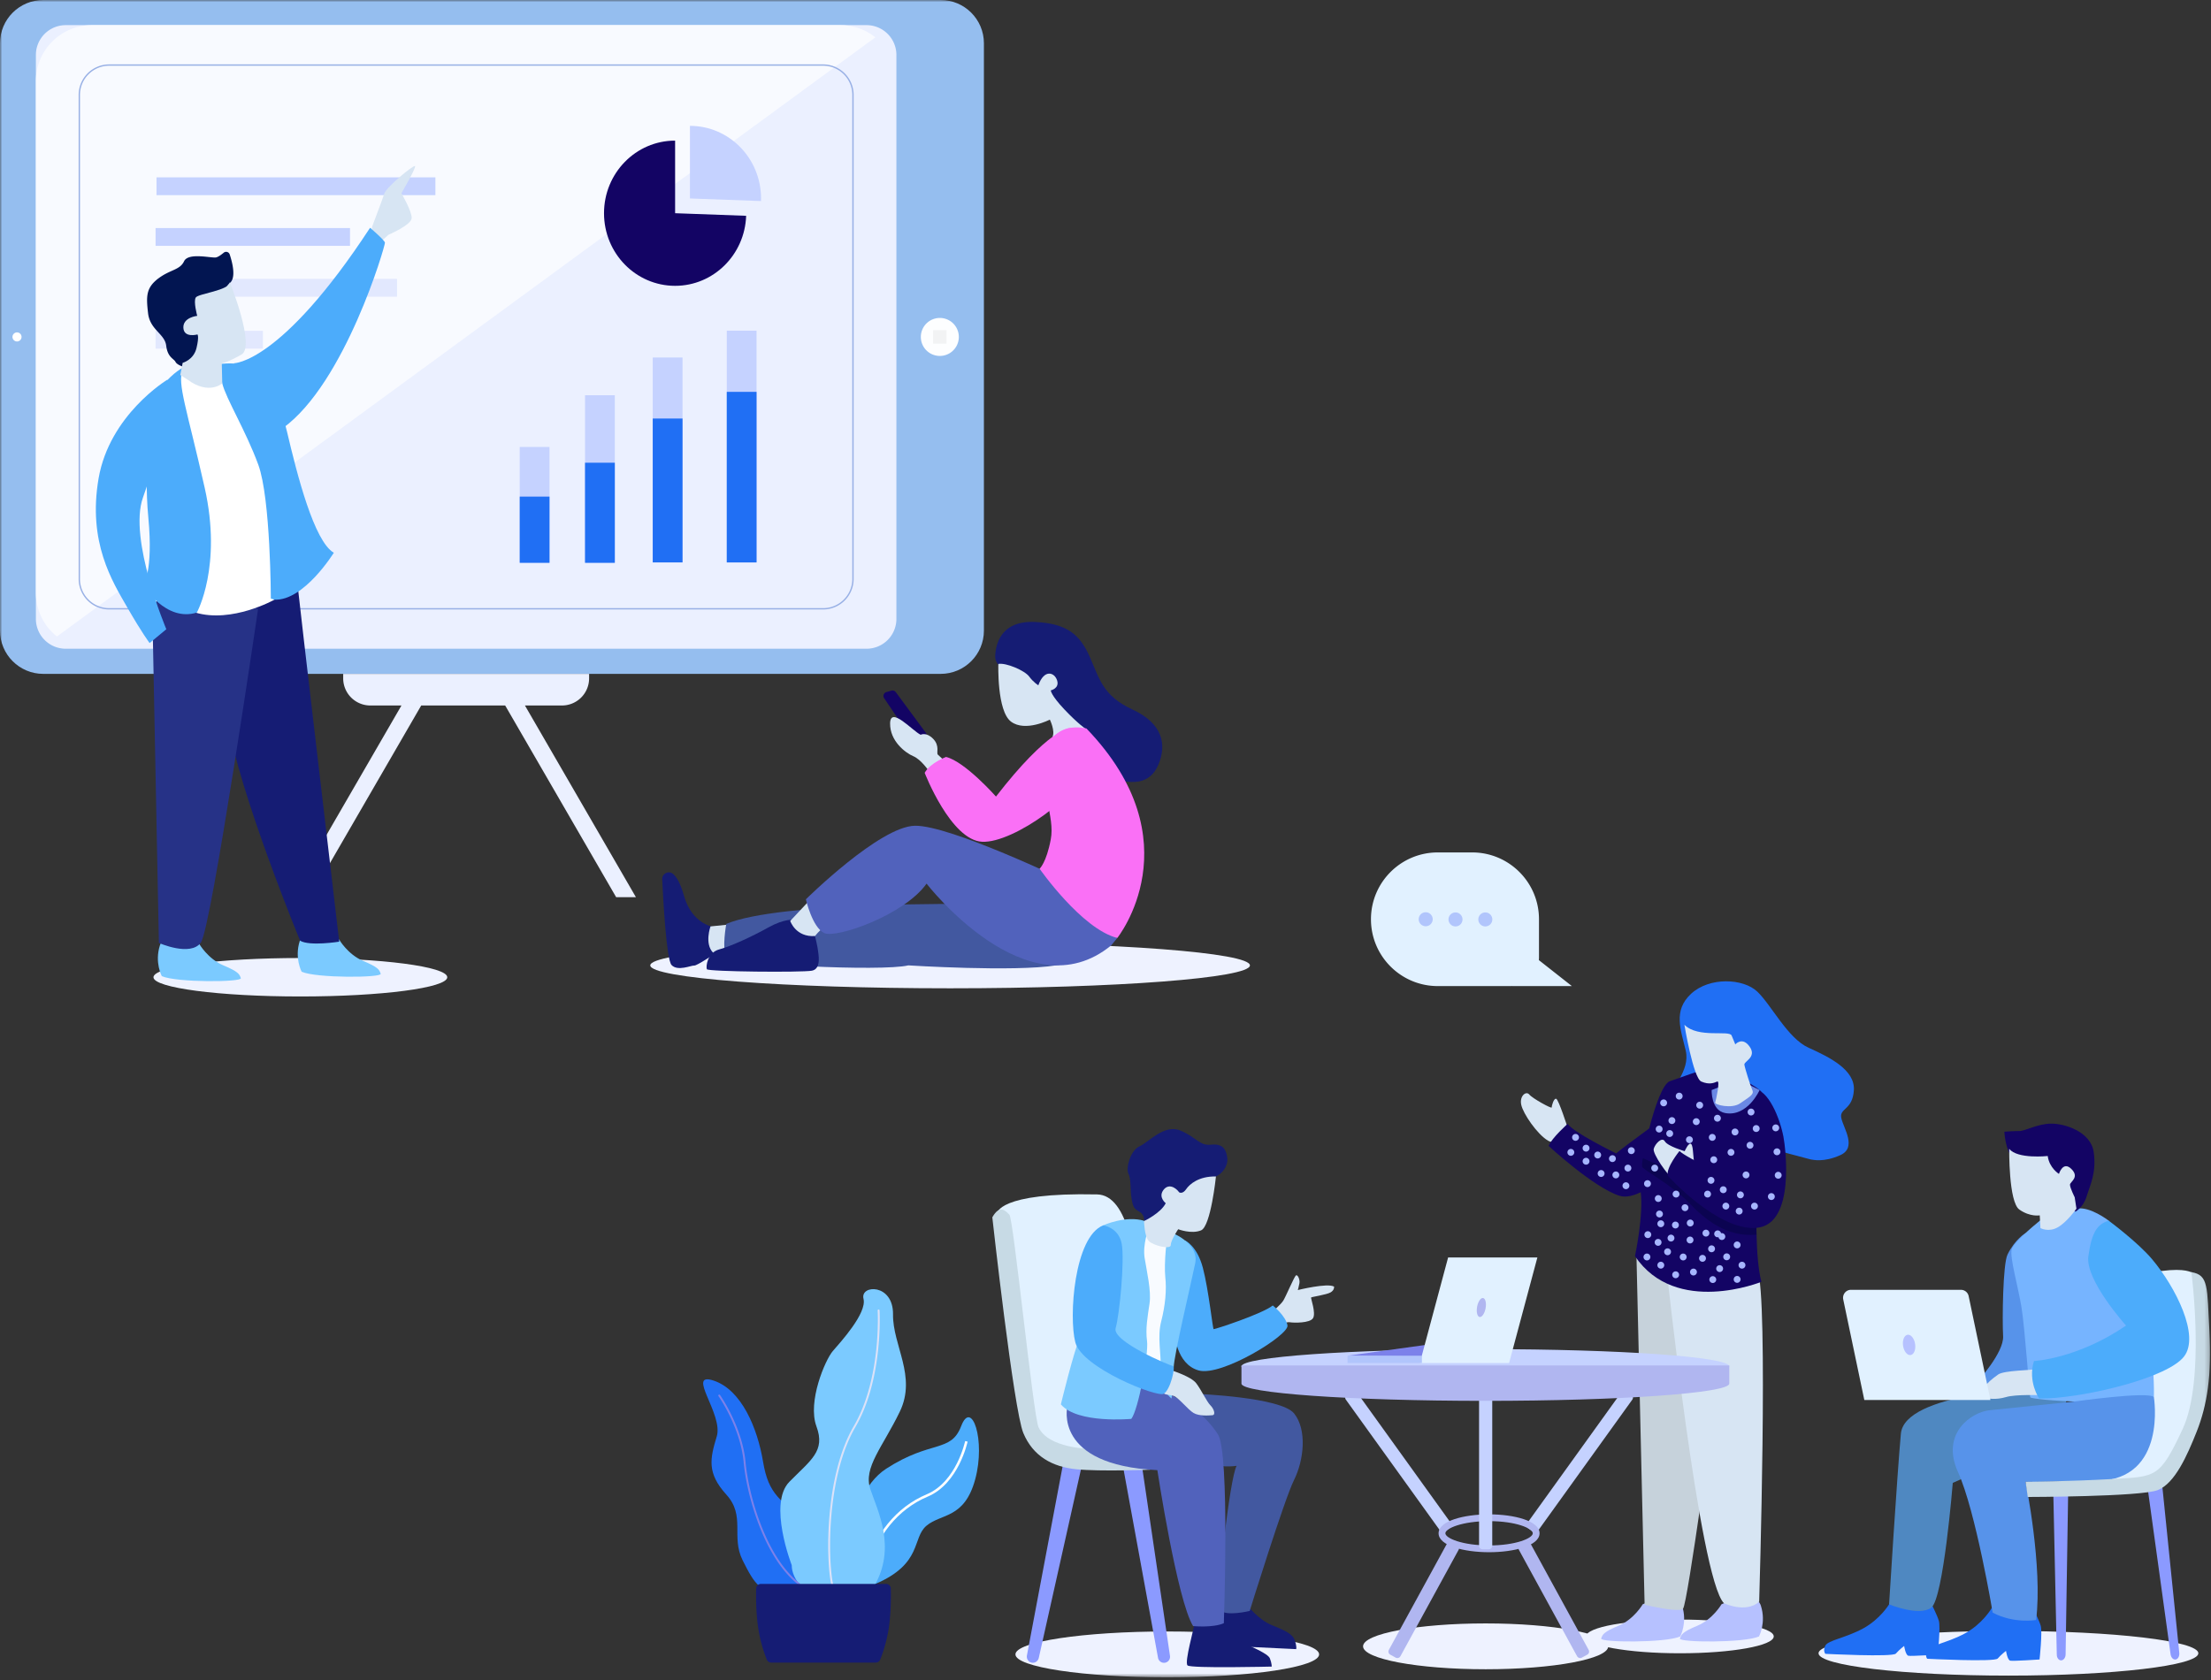 <svg xmlns="http://www.w3.org/2000/svg" xmlns:xlink="http://www.w3.org/1999/xlink" width="500" height="380"><rect width="100%" height="100%" fill="#333333" stroke="none"/><defs><path id="a" d="M0 379.39h499.788V0H0z"/></defs><g fill="none" fill-rule="evenodd"><path fill="#D7E5F3" d="M287.79 296.644c.12-.096 1.85-1.57 2.41-2.448.56-.879 2.471-5.414 2.856-5.703.385-.288.952.914.8 1.756-.15.84-.367 1.546-.367 1.546s6.72-1.663 8.205-.775c0 0 .123.78-.8 1.31-.922.53-4.28 1.011-4.4 1.148-.12.137 1.154 3.54.433 4.687-.721 1.148-4.39 1.055-5.16.925-.77-.13-1.572.312-1.572.312l-2.404-2.758z"/><path fill="#E1F1FF" d="M355.467 223.043 348 217.167a6.46 6.46 0 0 0 .029-.577v-8.664c0-8.348-6.768-15.116-15.116-15.116h-7.764c-8.349 0-15.117 6.768-15.117 15.116 0 8.349 6.768 15.117 15.117 15.117h16.427c.134 0 .266-.012.398-.02v.02h13.493z"/><path fill="#B1C5FC" d="M323.993 207.926a1.582 1.582 0 1 1-3.165 0 1.582 1.582 0 0 1 3.165 0m6.74 0a1.582 1.582 0 1 1-3.163 0 1.582 1.582 0 0 1 3.163 0m6.741 0a1.582 1.582 0 1 1-3.163 0 1.582 1.582 0 0 1 3.163 0"/><path fill="#EEF2FF" d="M363.694 372.384c0-2.863-12.413-5.183-27.724-5.183-15.312 0-27.724 2.32-27.724 5.183s12.412 5.184 27.724 5.184c15.311 0 27.724-2.321 27.724-5.184"/><path fill="#EEF2FF" d="M401.119 370.143c0-2.105-9.5-3.811-21.218-3.811s-21.218 1.706-21.218 3.81c0 2.106 9.5 3.811 21.218 3.811s21.218-1.705 21.218-3.81m96.021 3.81c0-2.79-19.228-5.053-42.947-5.053s-42.947 2.262-42.947 5.053c0 2.792 19.228 5.054 42.947 5.054 23.72 0 42.948-2.262 42.948-5.054"/><path fill="#B6C1FF" d="M371.486 362.877s-1.949 3.37-5.423 4.83-3.66 2-3.97 2.908c-.31.908 14.53 1.022 17.873-.461 0 0 1.671-3.073.429-6.962-1.243-3.889-8.91-.315-8.91-.315"/><path fill="#B6C1FF" d="M389.299 362.877s-1.95 3.37-5.423 4.83c-3.474 1.46-3.66 2-3.97 2.908-.31.908 14.53 1.022 17.873-.461 0 0 1.671-3.073.429-6.962-1.243-3.889-8.91-.315-8.91-.315"/><path fill="#C6D2DB" d="m370.083 284.455 1.832 78.514s7.666 1.885 8.69.906c1.023-.979 7.25-47.102 7.25-47.102l-8.542-32.939-9.23.621z"/><path fill="#D7E5F3" d="M376.71 285.535s7.597 71.653 13.153 77.1c0 0 4.97 2.36 7.961-.353 0 0 2.145-69.807-.41-74.96-2.553-5.153-20.704-1.787-20.704-1.787"/><path fill="#206FF4" d="M380.319 254.351s-3.108-3.245-2.895-5.633c.213-2.386 4.88-6.434 3.793-11.076-1.086-4.642-2.948-9.006 1.205-12.856 4.154-3.85 11.8-3.515 14.985-.486 3.186 3.03 6.857 10.563 11.605 12.695 4.748 2.133 10.504 4.992 10.229 9.583-.275 4.591-3.37 4.02-2.834 6.364.535 2.344 3.575 6.636-.246 8.347-3.82 1.71-6.24 1.02-6.728.954-.487-.066-29.114-7.892-29.114-7.892"/><path fill="#D7E5F3" d="M354.541 255.154s-2.062-6.45-2.62-6.62c-.559-.172-1.024 1.642-1.024 1.968 0 .326-4.344-2.047-5.057-2.93-.712-.885-2.27.319-1.817 2.345.454 2.027 3.57 6.6 6.037 8.082 2.465 1.482 4.481-2.845 4.481-2.845"/><path fill="#130464" d="M383.085 247.859s-16.436 11.879-17.597 13.038c0 0-10.187-5.008-10.947-6.72 0 0-3.57 3.147-4.336 5.016 0 0 10.199 9.444 16.048 11.285 5.848 1.84 17.38-11.383 17.38-11.383l-.548-11.236z"/><path fill="#130464" d="M390.045 242.186c.28-.16 7.882 3.815 8.277 4.821.395 1.006-2.75 32.397 0 42.93 0 0-19.354 7.865-28.587-5.807 0 0 2.014-9.413 1.276-14.712-.739-5.298 3.633-23.854 6.606-24.855 2.972-1 6.73-2.523 7.648-2.377.919.145 4.78 0 4.78 0"/><path fill="#0B0451" d="m378.658 265.034-7.138-3.048s-.257 1.254-.174 1.904c.084.65 6.67 4.05 10.627 8.19 3.6 3.769 8.542 7.826 15.253 7.188l-.07-2.184-4.292-3.742-14.206-8.308z"/><path fill="#D7E5F3" d="M385.645 265.614s-1.9-1.542-2.376-2.433c-.476-.892-.26-3.748-.796-4.385-.537-.637-1.496 1.59-1.496 1.59s-3.837-1.109-4.487-2.227c-.65-1.118-2.23.599-2.515 1.7-.286 1.102 3.082 5.983 4.68 7.139 1.596 1.155 5.434 2.628 5.434 2.628l1.556-4.012z"/><path fill="#130464" d="M379.805 260.342s-3.088 3.763-2.655 5.593c0 0 11.336 12.593 20.122 11.787 8.787-.806 6.509-18.143 6.038-20.6-.826-4.311-3.423-10.619-6.665-10.811-3.242-.193-3.075 19.066-3.356 20.256-.233.989-12.195-4.812-13.484-6.225"/><path fill="#6A88E5" d="M397.924 246.554s-2.715 6.137-7.797 5.208c-3.237-.591-3.046-5.208-3.046-5.208s2.522-.964 2.668-1.083c.147-.118 6.045 0 6.045 0l2.13 1.083z"/><path fill="#A6B5FF" d="M396.375 255.267a.775.775 0 1 0 1.55-.002.775.775 0 0 0-1.55.002m-4.785.774a.774.774 0 1 0 1.55.002.774.774 0 0 0-1.551-.002m2.486 9.719a.775.775 0 1 0 0-.001m-7.297-3.438a.775.775 0 1 0 1.55 0 .775.775 0 0 0-1.55 0m5.287 19.271a.775.775 0 1 0 1.55-.002.775.775 0 0 0-1.55.002m8.731-26.477a.775.775 0 1 0 1.55 0 .775.775 0 0 0-1.55 0m.279 5.41a.775.775 0 1 0 1.55 0 .775.775 0 0 0-1.55 0m.278 5.308a.775.775 0 1 0 1.55 0 .775.775 0 0 0-1.55 0m-1.549 4.82a.775.775 0 1 0 1.55 0 .775.775 0 0 0-1.55 0m-3.82 2.157a.775.775 0 1 0 1.55 0 .775.775 0 0 0-1.55 0m-3.458 1.133a.775.775 0 1 0 1.55 0 .775.775 0 0 0-1.55 0m-3.919 5.757a.775.775 0 1 0 0-.001m-2.324 2.767a.775.775 0 1 0 1.55 0 .775.775 0 0 0-1.55 0m1.827 4.482a.775.775 0 1 0 1.55 0 .775.775 0 0 0-1.55 0m-1.55 2.437a.776.776 0 1 0 1.55-.001.776.776 0 0 0-1.549.001m5.504 0a.775.775 0 1 0 1.55 0 .775.775 0 0 0-1.55 0"/><path fill="#A6B5FF" d="M387.657 279.084a.775.775 0 1 0 1.55 0 .775.775 0 0 0-1.55 0m5.505 7.089a.775.775 0 1 0 1.55 0 .775.775 0 0 0-1.55 0m-3.458-1.892a.775.775 0 1 0 1.55 0 .775.775 0 0 0-1.55 0m-5.469.343a.775.775 0 1 0 1.55 0 .775.775 0 0 0-1.55 0m-4.371-.304a.775.775 0 1 0 0-.001m-3.53-1.178a.775.775 0 1 0 1.55 0 .775.775 0 0 0-1.55 0m-1.529 3.032a.775.775 0 1 0 1.55 0 .775.775 0 0 0-1.55 0m2.303-6.131a.775.775 0 1 0 1.55 0 .775.775 0 0 0-1.55 0m-2.917.968a.775.775 0 1 0 .775-.774.775.775 0 0 0-.775.775m-2.522 3.309a.775.775 0 1 0 0-.001m3.136-7.521a.775.775 0 1 0 1.55 0 .775.775 0 0 0-1.55 0m-2.938 2.47a.775.775 0 1 0 1.55-.002.775.775 0 0 0-1.55.002m9.593-2.631a.775.775 0 1 0 1.55 0 .775.775 0 0 0-1.55 0m-3.35.454a.775.775 0 1 0 1.55 0 .775.775 0 0 0-1.55 0m2.164-3.923a.775.775 0 1 0 1.55 0 .775.775 0 0 0-1.55 0m-2.022-3.078a.775.775 0 1 0 .775-.774.775.775 0 0 0-.775.775m11.26 2.719a.775.775 0 1 0 1.55 0 .775.775 0 0 0-1.55 0m-4.502 6.115a.775.775 0 1 0 1.55-.002.775.775 0 0 0-1.55.002m-3.596 1.549a.775.775 0 1 0 1.55 0 .775.775 0 0 0-1.55 0m-6.91-5.878a.775.775 0 1 0 1.55-.001.775.775 0 0 0-1.55.001m7.684 13.127a.775.775 0 1 0 1.55 0 .775.775 0 0 0-1.55 0m-4.026.621a.775.775 0 1 0 1.55 0 .775.775 0 0 0-1.55 0m14.642-18.074a.775.775 0 1 0 1.55-.001.775.775 0 0 0-1.55.001m-3.875-1.166a.775.775 0 1 0 1.55 0 .775.775 0 0 0-1.55 0m-3.549.986a.775.775 0 1 0 .775-.774.775.775 0 0 0-.775.775m.775-3.107a.775.775 0 1 0 1.55-.002.775.775 0 0 0-1.55.002m9.055-7.384a.774.774 0 1 0-.001-.001m-4.532 1.053a.774.774 0 1 0 1.548 0 .774.774 0 0 0-1.548 0m-3.069-7.721a.775.775 0 1 0 1.55 0 .775.775 0 0 0-1.55 0m7.602-1.398a.774.774 0 1 0 1.55 0 .774.774 0 0 0-1.551 0m-12.386 2.173a.775.775 0 1 0 1.55 0 .775.775 0 0 0-1.55 0m-5.508-.24a.775.775 0 1 0 1.55 0 .775.775 0 0 0-1.55 0m-2.886 1.919a.775.775 0 1 0 1.55 0 .775.775 0 0 0-1.55 0m1.018-5.925a.774.774 0 1 0 1.548 0 .774.774 0 0 0-1.548 0m3.513-1.529a.775.775 0 1 0 1.55 0 .775.775 0 0 0-1.55 0m-5.537 16.279a.775.775 0 1 0 1.55 0 .775.775 0 0 0-1.55 0m-5.285-3.942a.775.775 0 1 0 1.55-.002.775.775 0 0 0-1.55.002m-4.278 1.76a.776.776 0 1 0 1.55-.002.776.776 0 0 0-1.549.002m-3.331-.775a.775.775 0 1 0 1.55 0 .775.775 0 0 0-1.55 0m-2.632 1.407a.775.775 0 1 0 .775-.774.775.775 0 0 0-.775.775m-3.436-2.009a.774.774 0 1 0 1.548 0 .774.774 0 0 0-1.548 0m3.436-.948a.775.775 0 1 0 1.55 0 .775.775 0 0 0-1.55 0m-2.378-2.44a.774.774 0 1 0 1.55.002.774.774 0 0 0-1.551-.002m16.271 10.464a.774.774 0 1 0 1.55.002.774.774 0 0 0-1.551-.002m2.441 3.326a.776.776 0 1 0 1.55-.002.776.776 0 0 0-1.549.002m-6.868-6.844a.775.775 0 1 0 1.55 0 .775.775 0 0 0-1.55 0m-2.727 1.55a.775.775 0 1 0 0-.001m-3.331-.325a.775.775 0 1 0 1.55 0 .775.775 0 0 0-1.55 0m5.614 2.766a.775.775 0 1 0 0-.001m9.896-11.803a.775.775 0 1 0 1.55-.001.775.775 0 0 0-1.55.001m6.783-6.413a.775.775 0 1 0 1.55 0 .775.775 0 0 0-1.55 0m2.845 7.281a.775.775 0 1 0 1.55 0 .775.775 0 0 0-1.55 0m-5.169.531a.775.775 0 1 0 1.55 0 .775.775 0 0 0-1.55 0"/><path fill="#D7E5F3" d="M380.915 231.798s1.992 12.052 3.818 12.837c1.825.785 2.885.302 3.6 0 .714-.301-.272 4.256-.463 4.746-.19.491 3.742 1.533 5.688.157 1.945-1.378 3.174-1.932 2.732-2.937-.443-1.005-1.709-5.018-1.814-5.783-.104-.765 2.856-1.672 1.202-4.056-1.653-2.384-3.261-.533-3.261-.533s-.284-.747-.828-2.012c-.543-1.265-7.555.68-10.674-2.419"/><path fill="#C5D2FF" d="m345.543 345.643 1.129.812a.797.797 0 0 0 1.111-.182l21.35-29.69a.795.795 0 0 0-.182-1.11l-1.129-.813a.795.795 0 0 0-1.11.182l-21.35 29.69a.794.794 0 0 0 .181 1.11m-17.651-.07-1.129.812a.796.796 0 0 1-1.111-.182l-21.299-29.618a.798.798 0 0 1 .182-1.112l1.128-.811a.797.797 0 0 1 1.112.181l21.299 29.619a.797.797 0 0 1-.182 1.111"/><path fill="#B0B6F0" d="m358.944 374.27-1.22.667a.796.796 0 0 1-1.08-.317l-13.164-24.077a.796.796 0 0 1 .317-1.08l1.22-.667a.795.795 0 0 1 1.08.316l13.164 24.077c.21.386.07.87-.317 1.081m-44.548 0 1.22.667c.386.21.87.069 1.08-.317l13.164-24.077a.796.796 0 0 0-.317-1.08l-1.22-.667a.795.795 0 0 0-1.08.316l-13.164 24.077a.797.797 0 0 0 .317 1.081"/><path fill="#C5D2FF" d="M280.747 309.061c0 2.154 24.695 3.9 55.159 3.9s55.16-1.746 55.16-3.9c0-2.153-24.696-3.898-55.16-3.898-30.464 0-55.16 1.745-55.16 3.898"/><path fill="#B0B6F0" d="M326.86 346.814c0 1.121 3.85 2.75 9.883 2.75 6.034 0 9.884-1.629 9.884-2.75 0-1.12-3.85-2.748-9.884-2.748-6.033 0-9.884 1.628-9.884 2.748m-1.534 0c0-2.81 5.744-4.282 11.418-4.282 5.674 0 11.418 1.471 11.418 4.282 0 2.812-5.744 4.283-11.418 4.283-5.674 0-11.418-1.471-11.418-4.283"/><path fill="#C5D2FF" d="M335.275 350.436h1.39c.44 0 .796-.356.796-.796v-33.37a.796.796 0 0 0-.796-.796h-1.39a.797.797 0 0 0-.797.797v33.37c0 .439.357.795.797.795"/><path fill="#7C81EA" d="m304.736 306.646 20.114.243v-2.63h-2.819z"/><path fill="#E1F1FF" d="M341.269 308.31h-20.186l6.397-23.881h20.185z"/><mask id="b" fill="#fff"><use xlink:href="#a"/></mask><path fill="#B1C5FC" d="M304.736 308.302h16.821v-1.656h-16.821z" mask="url(#b)"/><path fill="#B0B6F0" d="M335.953 295.926c-.22 1.184-.828 2.063-1.357 1.965-.53-.099-.78-1.138-.56-2.322.22-1.183.827-2.063 1.357-1.964.53.098.78 1.138.56 2.321" mask="url(#b)"/><path fill="#8B9AFF" d="M466.064 375.56c.564.025 1.044-.58 1.056-1.334l.58-36.836-3.36.23.787 36.681c.014.688.421 1.234.937 1.258m25.879-.184c.563-.044.965-.734.885-1.52l-3.915-38.402-3.308.662 5.254 38.069c.099.714.57 1.23 1.084 1.19" mask="url(#b)"/><path fill="#E1F1FF" d="M495.663 287.748c-.209.153-1.24-.996-6.921-.254-5.682.742-10.221 38.29-10.221 38.29l-3.372 7.38 4.56 2.656s8.133 1.783 11.068-2.854c2.934-4.636 6.478-17.895 6.478-17.895l.88-19.87-2.472-7.453z" mask="url(#b)"/><path fill="#206FF4" d="M428.427 361.028c-.099.183-1.227 1.863-1.227 1.863s-2.027 3.38-5.924 5.48c-3.898 2.1-7.888 2.653-8.488 3.843-.6 1.19 0 1.868 0 1.868s15.223.781 15.943-.055c.719-.837 1.877-1.733 1.877-1.733s.311 2.072.953 2.218c.641.146 6.632-.267 6.632-.267s.692-6.242.253-7.668c-.44-1.425-1.841-4.143-1.841-4.143l-8.178-1.406z" mask="url(#b)"/><path fill="#206FF4" d="M451.46 362.142c-.097.183-1.226 1.863-1.226 1.863s-2.026 3.38-5.924 5.48c-3.897 2.1-7.888 2.653-8.488 3.843-.6 1.19 0 1.868 0 1.868s15.224.781 15.943-.055c.72-.836 1.878-1.733 1.878-1.733s.31 2.072.952 2.218c.642.145 6.632-.267 6.632-.267s.692-6.242.253-7.668c-.439-1.426-1.841-4.143-1.841-4.143l-8.178-1.406z" mask="url(#b)"/><path fill="#4F88C1" d="M461.187 314.015c-1.083 0-30.465.977-31.318 10.28-.852 9.304-2.67 38.596-2.67 38.596s6.798 2.802 9.55.744c2.753-2.057 4.856-28.219 4.856-28.219l4.76-2.119 20.134-14.323 1.494-3.903-6.806-1.056z" mask="url(#b)"/><path fill="#5793EA" d="M459.426 278.946h-1.418s-2.326 1.345-4.027 4.828c-1.044 2.142-1.208 14.712-.993 18.45.216 3.737-5.828 10.305-5.828 10.305l2.47 1.781 6.137-.832 5.352-3.972-1.693-30.56z" mask="url(#b)"/><path fill="#76B4FF" d="M461.955 275.585s-6.608 5.18-7.037 7.059c-.428 1.88 1.457 8.343 2.22 13.018.763 4.676 1.83 19.671 1.97 20.363.139.692 21.346 2.09 27.974-.014 0 0 .89-21.29-10.211-39.904 0 0-4.252-3.318-7.303-2.722-3.051.596-7.613 2.2-7.613 2.2" mask="url(#b)"/><path fill="#D7E5F3" d="M459.962 309.697c-.405.274-6.732.24-8.091 1.2-1.36.962-2.646 2.061-2.916 2.673-.269.611.3 2.753.42 2.736.12-.016 1.943.39 4.247-.295 2.305-.686 7.704-.383 8.04-.48.337-.097-1.7-5.834-1.7-5.834" mask="url(#b)"/><path fill="#5793EA" d="M487.082 316.01s3.08 18.601-12.763 18.95c-15.844.347-16.244.213-16.244.213s3.903 19.184 2.372 31.264c0 0-5.063.86-9.818-1.679 0 0-3.84-22.999-7.842-31.791-4.003-8.793 3.112-13.601 7.183-13.993 4.071-.392 18.933-1.967 19.084-1.961.152.006 16.784-2.382 18.028-1.002" mask="url(#b)"/><path fill="#C7DAE5" d="M495.568 287.748s3.202 24.378-1.977 35.474c-5.179 11.095-6.012 10.758-15.782 11.312-9.77.554-19.734.64-19.734.64l.487 3.427s25.5-.042 29.382-1.55c3.882-1.509 6.664-7.789 8.843-13.287 2.35-5.936 3.408-12.792 2.859-22.693-.55-9.901-.124-12.674-4.078-13.323" mask="url(#b)"/><path fill="#E1F1FF" d="M421.601 316.664h28.522l-4.926-23.487a1.78 1.78 0 0 0-1.732-1.431h-24.897c-1.128 0-1.97 1.062-1.733 2.189l4.766 22.73z" mask="url(#b)"/><path fill="#130464" d="M469.346 274.065s1.792-.969 2.543-3.484c.75-2.514 2.237-5.225 1.597-9.931-.64-4.706-6.616-6.542-9.686-6.495-3.07.047-5.853 1.684-7.124 1.675-1.272-.009-3.408.15-3.408.15s.185 4.239 2.074 6.38c1.888 2.14 14.004 11.705 14.004 11.705" mask="url(#b)"/><path fill="#D7E5F3" d="M454.367 259.845s-.153 12.04 2.296 13.752c2.45 1.713 4.61 1.303 4.61 1.303l.155 2.887s1.831 1.007 3.931-.185 4.209-4.217 4.209-4.217l-.393-2.577s-1.124-2.239-1.06-2.88c.062-.64 2.214-1.64.308-3.523-1.906-1.884-2.809 1.118-2.809 1.118s-2.184-1.333-2.537-4.047c0 0-6.858.751-8.71-1.63" mask="url(#b)"/><path fill="#4CACFB" d="M476.87 276.107s6.567 4.862 9.803 8.707c5.333 6.334 10.881 17.327 7.218 22.033-3.664 4.706-21.085 8.987-30.886 9.46h-1.886s-2.596-3.807-1.157-8.452c0 0 9.753-.463 20.83-8.023 0 0-9.27-10.276-8.527-15.672.743-5.397 2.006-7.286 4.606-8.053" mask="url(#b)"/><path fill="#B6C1FF" d="M433.084 303.984c.197 1.266-.25 2.392-1.001 2.514-.75.123-1.52-.805-1.717-2.072-.197-1.267.25-2.393 1.001-2.515.75-.122 1.52.806 1.717 2.073" mask="url(#b)"/><path fill="#4CACFB" d="M189.956 361.69s.27-22.905 10.46-29.488c10.191-6.584 14.61-3.518 16.955-9.65 2.344-6.132 5.591 3.156 3.156 12.085-2.435 8.927-7.665 7.665-11.002 10.46-3.337 2.796-.824 8.568-11.55 13.167-10.725 4.599-8.02 3.427-8.02 3.427" mask="url(#b)"/><path fill="#FFF" d="m196.167 355.352-.552-.136c1.97-8.045 7.059-14.323 13.96-17.222 6.716-2.82 8.664-11.94 8.683-12.031l.557.114c-.02.095-2.025 9.503-9.02 12.441-6.733 2.829-11.7 8.965-13.628 16.834" mask="url(#b)"/><path fill="#206FF4" d="M186.168 359.977s4.148-9.288-2.796-14.97c-6.944-5.68-9.559-6.854-10.821-14.429-1.263-7.575-4.87-16.232-11.183-18.307-6.313-2.074 2.254 7.576.722 12.626-1.533 5.05-2.255 8.296 2.164 13.166 4.418 4.87.992 9.47 3.697 14.88 2.706 5.411 4.149 7.666 9.199 7.034 5.05-.63 9.018 0 9.018 0" mask="url(#b)"/><path fill="#7BCAFF" d="M179.044 354.025s-5.411-13.888-.541-18.847c4.87-4.96 8.206-6.944 6.132-12.536-2.074-5.591 1.984-15.06 3.698-17.044 1.713-1.984 7.755-8.567 6.943-11.814-.811-3.246 6.764-3.517 6.674 3.517-.09 7.034 5.41 13.978 1.533 22.005-3.878 8.026-8.297 12.625-6.673 17.495 1.622 4.87 6.042 13.257.811 22.094-5.23 8.838-18.577 1.894-18.577-4.87" mask="url(#b)"/><path fill="#DCE2F8" d="M188.162 358.477c-.1 0-.189-.07-.21-.17-1.192-5.882-1.41-24.522 5.128-35.746 6.274-10.77 5.404-25.986 5.394-26.14a.213.213 0 0 1 .2-.225c.113-.012.218.082.226.2.01.153.887 15.5-5.45 26.38-6.481 11.124-6.262 29.61-5.08 35.446a.21.21 0 0 1-.166.25l-.042.005z" mask="url(#b)"/><path fill="#7C81EA" d="M180.69 358.477a.208.208 0 0 1-.13-.044c-7.715-5.948-11.691-20.126-12.385-27.665-.73-7.927-5.653-14.923-5.703-14.992a.214.214 0 0 1 .348-.248c.05.07 5.038 7.157 5.78 15.201.687 7.468 4.613 21.5 12.22 27.366a.213.213 0 0 1-.131.382" mask="url(#b)"/><path fill="#151C74" d="M201.447 359.307a1.075 1.075 0 0 0-1.078-1.043h-28.285c-.583 0-1.062.46-1.078 1.043-.044 1.592-.06 4.793.342 8.095a32.592 32.592 0 0 0 2.056 7.98c.165.41.56.678 1.001.678h23.643a1.08 1.08 0 0 0 1.001-.678c.522-1.29 1.607-4.3 2.056-7.98.402-3.302.386-6.503.342-8.095" mask="url(#b)"/><path fill="#EEF2FF" d="M282.663 218.36c0-2.863-30.357-5.184-67.805-5.184-37.447 0-67.804 2.32-67.804 5.183s30.357 5.184 67.804 5.184c37.448 0 67.805-2.32 67.805-5.184" mask="url(#b)"/><path fill="#FFF" d="m233.756 150.025-.327-1.844c-.161-.91.985-1.447 1.58-.741l1.209 1.43a.9.9 0 0 0 .848.307l1.844-.326c.91-.162 1.447.984.742 1.58l-1.431 1.209a.904.904 0 0 0-.307.848l.326 1.844c.162.91-.984 1.447-1.58.741l-1.209-1.43a.9.9 0 0 0-.848-.307l-1.844.326c-.91.162-1.447-.984-.741-1.58l1.43-1.209a.902.902 0 0 0 .308-.848" mask="url(#b)"/><path fill="#95BEEF" d="M0 142.634V9.789C0 4.383 4.383 0 9.79 0h202.925c5.406 0 9.789 4.384 9.789 9.79v132.845c0 5.407-4.383 9.79-9.79 9.79H9.79c-5.407 0-9.79-4.383-9.79-9.79" mask="url(#b)"/><path fill="#EBF0FF" d="M14.868 5.686h181.094a6.753 6.753 0 0 1 6.754 6.753v127.545a6.753 6.753 0 0 1-6.754 6.753H14.868a6.752 6.752 0 0 1-6.753-6.753V12.439a6.752 6.752 0 0 1 6.753-6.753m124.47 197.246h4.467l-25.098-43.357h8.375a6.138 6.138 0 0 0 6.138-6.138v-1.014H77.61v1.014a6.138 6.138 0 0 0 6.138 6.138h7.039L65.69 202.932h4.467l25.098-43.357h18.986l25.097 43.357z" mask="url(#b)"/><path fill="#F8FAFF" d="M20.764 5.686c-6.986 0-12.65 5.663-12.65 12.65v115.752a12.62 12.62 0 0 0 4.762 9.885L197.955 8.45a12.594 12.594 0 0 0-7.888-2.764H20.764z" mask="url(#b)"/><path fill="#98B0E5" d="M24.69 14.718v.152h161.45c1.824 0 3.473.739 4.668 1.933a6.58 6.58 0 0 1 1.934 4.668v109.48a6.581 6.581 0 0 1-1.934 4.669 6.578 6.578 0 0 1-4.668 1.933H24.69a6.58 6.58 0 0 1-4.668-1.933 6.585 6.585 0 0 1-1.934-4.669V21.471c0-1.823.74-3.473 1.934-4.668a6.584 6.584 0 0 1 4.668-1.933v-.304a6.905 6.905 0 0 0-6.905 6.905v109.48a6.905 6.905 0 0 0 6.905 6.906h161.452a6.905 6.905 0 0 0 6.905-6.906V21.471a6.904 6.904 0 0 0-6.905-6.905H24.69v.152z" mask="url(#b)"/><path fill="#C5D2FF" d="M35.393 44.143h63.071v-4.028H35.393z" mask="url(#b)"/><path fill="#E2E8FE" d="M35.393 67.111h54.396v-4.028H35.393z" mask="url(#b)"/><path fill="#C5D2FF" d="M35.182 55.607h43.972v-4.028H35.182z" mask="url(#b)"/><path fill="#E2E8FE" d="M35.183 78.857h24.28v-4.028h-24.28z" mask="url(#b)"/><path fill="#C5D2FF" d="M117.531 127.302h6.737v-26.205h-6.737z" mask="url(#b)"/><path fill="#206FF4" d="M117.531 127.302h6.737v-14.974h-6.737z" mask="url(#b)"/><path fill="#C5D2FF" d="M132.301 127.302h6.737V89.394h-6.737z" mask="url(#b)"/><path fill="#206FF4" d="M132.301 127.302h6.737v-22.639h-6.737z" mask="url(#b)"/><path fill="#C5D2FF" d="M164.354 127.206h6.737V74.797h-6.737z" mask="url(#b)"/><path fill="#206FF4" d="M164.354 127.219h6.737V88.636h-6.737z" mask="url(#b)"/><path fill="#C5D2FF" d="M147.612 127.206h6.737V80.868h-6.737z" mask="url(#b)"/><path fill="#206FF4" d="M147.612 127.219h6.737V94.672h-6.737z" mask="url(#b)"/><path fill="#130464" d="M152.671 48.23V31.806c-8.88 0-16.077 7.353-16.077 16.422 0 9.07 7.198 16.423 16.077 16.423 8.687 0 15.76-7.04 16.063-15.838l-16.063-.585z" mask="url(#b)"/><path fill="#C5D2FF" d="M172.09 45.475c.006-.195.014-.389.014-.585 0-9.07-7.198-16.422-16.078-16.422V44.89l16.063.585z" mask="url(#b)"/><path fill="#151C74" d="m161.424 210.087-.402-.487s-4.607-.836-6.32-6.912c-.811-2.883-1.691-4.334-2.484-5.013-.994-.851-2.527-.09-2.465 1.22.2 4.215.939 18.071 2.1 19.367 1.37 1.53 4.541.051 5.132.138.59.087 4.917-2.851 4.917-2.851l-.478-5.462z" mask="url(#b)"/><path fill="#D7E5F3" d="m164.832 209.12-4.156.424s-1.413 3.88.572 5.933c1.985 2.053 3.414-1.396 3.414-1.396l.17-4.96z" mask="url(#b)"/><path fill="#4258A0" d="M219.94 204.474s-43.675-.57-55.696 4.502c0 0-1.035 5.619 0 7.39 1.035 1.773 35.154 3.433 41.16 1.993 0 0 23.934 1.518 33.422-.004 9.488-1.522-4.7-8.968-6.092-9.38-1.392-.41-12.795-4.5-12.795-4.5" mask="url(#b)"/><path fill="#130464" d="m209.553 166-2.866 1.932-6.744-10.003a.913.913 0 0 1 .51-1.39l1.139-.32a.91.91 0 0 1 .982.336l6.979 9.445z" mask="url(#b)"/><path fill="#151C74" d="M226.424 150.814s-1.5-.61-1.36-2.655c.141-2.045.99-7.816 8.936-7.479 7.48.317 10.278 3.047 12.426 7.852 2.15 4.806 2.889 8.832 9.634 11.932 6.746 3.101 7.924 7.82 5.856 12.598-2.07 4.778-6.5 3.702-7.357 3.743-.858.04-14.122-15.677-14.122-15.677s-4.023-4.65-4.767-5.178c-.743-.53-9.246-5.136-9.246-5.136" mask="url(#b)"/><path fill="#D7E5F3" d="M210.144 174.521s-1.803-2.717-3.607-3.476c-1.804-.76-5.302-3.428-5.246-7.43.056-4.002 5.064 1.696 6.906 2.58 0 0 1.263-.691 2.825.913 1.563 1.603.683 3.214 1.061 3.58.379.367 1.27 1.173 1.27 1.173l-3.21 2.66zm15.626-24.346s-.358 10.648 2.873 13.058c3.231 2.41 8.77-.462 8.77-.462s1.256 2.545.595 3.905l7.573-1.766s-1.774-1.165-4.878-4.445c-3.078-3.253-3.078-4.306-3.078-4.306s2.018-.438 1.43-2.266c-.587-1.828-2.905-2.611-4.243 1.11 0 0-1.062-.614-2.081-1.988-1.02-1.374-5.263-3.164-6.96-2.84" mask="url(#b)"/><path fill="#151C74" d="M179.55 208.042s-2.13-.305-5.805 1.744-8.365 4.218-11.092 4.958c-2.727.74-3.051 3.917-2.802 4.483.249.566 21.443.759 23.75.335 2.306-.422 1.39-4.138 1.37-4.63-.021-.493-.66-3.213-.66-3.213l-4.76-3.677z" mask="url(#b)"/><path fill="#D7E5F3" d="m183.111 203.609-4.41 4.696s1.228 3.728 5.61 3.414c0 0 1.117-1.457 1.933-1.849.816-.392-3.133-6.261-3.133-6.261" mask="url(#b)"/><path fill="#5162BC" d="M241.319 199.378s-26.41-12.719-34.394-12.602c-7.984.116-24.682 16.64-24.682 16.64s1.433 6.321 4.137 7.628c2.704 1.307 18.146-4.075 23.155-11.176 0 0 22.795 29.513 41.754 13.97l1.377-1.678s-9.29-4.126-11.347-12.782" mask="url(#b)"/><path fill="#FA70F6" d="M245.7 164.784s-7.81-2.143-9.235 6c-1.424 8.144 2.16 13.743 1.16 19.067-1 5.323-2.53 6.646-2.53 6.646s9.476 13.6 17.571 15.663c0 0 17.575-21.873-6.967-47.376" mask="url(#b)"/><path fill="#FA70F6" d="M241.879 164.678s-4.777.163-16.644 15.497c0 0-7.011-7.931-11.3-8.963 0 0-3.604 1.365-4.827 3.594 0 0 5.892 15.251 13.007 15.594 7.116.343 22.87-11.01 23.838-17.77.968-6.758-2.197-7.905-4.074-7.952" mask="url(#b)"/><path fill="#EEF2FF" d="M101.145 221.043c0-2.403-14.873-4.35-33.22-4.35-18.346 0-33.22 1.947-33.22 4.35 0 2.402 14.874 4.35 33.22 4.35 18.347 0 33.22-1.948 33.22-4.35" mask="url(#b)"/><path fill="#7BCAFF" d="M76.698 212.52s1.95 3.37 5.423 4.83c3.474 1.459 3.66 1.999 3.97 2.907.31.909-14.53 1.023-17.873-.46 0 0-1.671-3.074-.429-6.963 1.243-3.888 8.91-.314 8.91-.314m-31.627 1s1.949 3.37 5.422 4.83c3.474 1.46 3.66 1.999 3.97 2.907.31.91-14.53 1.023-17.872-.46 0 0-1.672-3.074-.43-6.963 1.244-3.888 8.91-.314 8.91-.314" mask="url(#b)"/><path fill="#151C74" d="M67.219 131.645c0 .647 9.494 81.35 9.494 81.35s-6.69 1.079-8.847-.216c0 0-13.81-33.446-16.4-49.846-2.589-16.4 6.258-31.072 6.258-31.072l9.495-.216z" mask="url(#b)"/><path fill="#263287" d="M58.372 137.687s-10.574 72.286-12.947 75.523c-2.374 3.237-9.495.072-9.495.072l-1.51-76.674 7.768-4.531 16.184 5.61z" mask="url(#b)"/><path fill="#021551" d="M41.684 83.04s-1.65-.464-1.995-1.187c-.345-.723-1.78-.97-2.104-3.668-.324-2.697-3.669-3.56-4.1-7.337-.432-3.776-.486-5.718 2.265-7.822 2.752-2.103 4.91-1.888 5.88-3.938.972-2.05 6.258-.647 7.23-.863.499-.11 1.184-.607 1.732-1.063a.848.848 0 0 1 1.35.378c.617 1.861 1.507 5.346-.008 6.511-2.104 1.619-6.312 16.292-7.768 17.21-1.457.916-2.482 1.779-2.482 1.779" mask="url(#b)"/><path fill="#D7E5F3" d="M84.085 51.536c-.03-.159 2.374-6.258 2.806-7.714.43-1.457 6.635-6.581 6.959-6.258.323.324-3.075 6.15-3.075 6.15s2.373 4.046 2.32 5.61c-.054 1.565-5.233 3.776-5.233 3.776l-1.51 1.35s-1.69.09-2.267-2.914" mask="url(#b)"/><path fill="#FFF" d="m48.733 84.101 2.446-.576s6.689 10.79 8.847 20.716c2.158 9.926 2.05 31.396 2.05 31.396s-9.603 5.394-17.91 2.913l-4.64-51.14 1.242-2.59 7.965-.719z" mask="url(#b)"/><path fill="#4CACFB" d="M83.69 51.518s3.255 2.77 3.362 3.363c.109.593-8.972 31.737-23.07 41.951L52.905 82.16s10.645.144 30.785-30.64M38.367 86.223l-.54-.324s-13.054 7.876-15.536 22.334c-2.481 14.457 3.13 23.304 6.474 29.13 3.344 5.826 5.07 8.092 5.07 8.092l3.777-3.129s-8.632-20.391-5.287-29.778c3.345-9.386 6.15-19.42 6.042-26.325" mask="url(#b)"/><path fill="#4CACFB" d="M49.524 82.375s4.46-.72 6.546.719c2.086 1.439 6.545 4.82 8.847 14.601 2.301 9.782 6.114 24.743 10.573 27.333 0 0-6.76 10.933-13.414 10.609l-.827-.252s-.036-22.62-2.841-30.281c-2.805-7.66-7.337-14.997-8.146-18.396-.81-3.398-.738-4.333-.738-4.333m-8.244.827s-3.417 1.834-5.287 5.43c-1.87 3.597-3.596 16.256-2.445 28.484 1.15 12.227-1.151 15.32-1.151 15.32s5.107 8.344 12.12 6.114c0 0 5.79-10.43 1.762-28.267-4.028-17.839-6.258-23.593-4.963-26.614" mask="url(#b)"/><path fill="#D7E5F3" d="M51.97 63.818s5.844 14.529 2.661 16.363c-3.182 1.834-4.477 1.996-4.477 1.996l.108 4.531s-3.021 2.752-7.876-.863l-1.618-1.025.539-2.751s2.481-.647 3.129-3.344c.647-2.698.216-3.075.216-3.075s-3.075.863-3.183-1.51c-.108-2.374 3.129-2.698 3.129-2.698s-.895-3.268-.324-4.154c.57-.886 7.624-1.6 7.696-3.47" mask="url(#b)"/><path fill="#EEF2FF" d="M298.308 374.206c0-2.863-15.373-5.183-34.336-5.183s-34.336 2.32-34.336 5.183 15.373 5.184 34.336 5.184 34.336-2.321 34.336-5.184" mask="url(#b)"/><path fill="#8B9AFF" d="M263.428 376.096a1.369 1.369 0 0 0 1.155-1.555l-6.296-42.684-4.187.617 7.78 42.514a1.37 1.37 0 0 0 1.548 1.108m-30.157-.026c.739.165 1.475-.318 1.645-1.08l9.702-43.39-4.13-.923-8.256 43.764c-.14.747.319 1.468 1.04 1.629" mask="url(#b)"/><path fill="#E1F1FF" d="M225.467 274.49s0-4.817 22.648-4.324c14.112.307 8.799 57.56 8.799 57.56l-17.878 1.718-6.566-6.045-7.003-48.91z" mask="url(#b)"/><path fill="#C7DAE5" d="M224.404 275.344s4.818 43.522 7.01 48.787c2.191 5.266 6.57 7.665 12.01 8.204 5.44.54 16.676.1 16.676.1l-13.63-4.709s-9.436-.113-11.614-4.905c-1.203-2.647-5.669-47.162-6.587-48.063-.918-.9-2.166-2.391-3.865.586" mask="url(#b)"/><path fill="#151C74" d="M282.036 363.039c.168.264 2.597 3.318 5.506 4.52 2.91 1.202 4.72 1.924 5.257 3.463.538 1.538.314 1.995.314 1.995l-11.137-.537-6.492-2.634-1.19-4.45 7.742-2.357z" mask="url(#b)"/><path fill="#151C74" d="M275.92 366.575c.064.062 1.02 2.964 4.036 4.443 3.015 1.48 6.773 2.979 7.215 4.083.44 1.104.418 1.864.418 1.864s-18.254.444-19.034-.261c-.778-.705 1.562-8.594 1.528-9.441-.035-.848 5.836-.688 5.836-.688" mask="url(#b)"/><path fill="#4258A0" d="M270.623 315.28s19.04.726 22.022 4.42c2.981 3.695 2.212 10.62 0 15.044-2.212 4.424-10.032 29.634-10.032 29.634s-5.504 1.335-6.632-.203c-1.128-1.54 2.139-30.128 3.68-32.617 0 0-4.584.726-6.812-1.218-2.229-1.944-2.226-15.06-2.226-15.06" mask="url(#b)"/><path fill="#5162BC" d="M241.379 318.106s-3.36 13.282 20.346 14.431c0 0 4.487 29.472 8.086 35.267 0 0 4.433.442 6.95-.648 0 0 1.372-38.508-1.325-42.696-2.696-4.188-6.01-6.281-9.404-8.338-3.394-2.056-10.1-2.73-10.1-2.73l-14.553 4.714z" mask="url(#b)"/><path fill="#F8FBFF" d="M263.911 279.696s.152 11.597.252 16.555c.101 4.958-1.276 13.22-1.276 13.22s-3.51-1.36-3.762-1.41c-.252-.051-1.662-25.695-1.662-25.695l1.662-4.181 4.786 1.511z" mask="url(#b)"/><path fill="#4CACFB" d="m267.516 281.418.504-.815s2.692 1.174 4.006 6.191c1.314 5.017 2.213 13.796 2.436 13.849.224.052 10.852-3.38 13.37-5.357 0 0 2.93 2.328 3.324 4.508.394 2.18-14.899 11.628-20.076 10.19-5.178-1.438-5.468-8.555-5.468-8.555l1.904-20.011z" mask="url(#b)"/><path fill="#7BCAFF" d="M264.456 278.59s6.813 2.401 5.83 7.156c-.984 4.754-4.865 21.11-4.865 23.606 0 2.496-.483 6.973-.483 6.973s-2.556-1.768-2.43-6.04c.125-4.27-.853-7.723.092-11.419.946-3.695 1.234-7.151.922-10.004-.312-2.853.259-9.825.934-10.271m-4.741-.563s-1.35 3.443-.867 6.508c.481 3.066 1.534 7.387 1.108 10.321-.426 2.933-.946 5.61-.562 8.496.385 2.885-1.963 15.546-3.562 17.583 0 0-12.171 1.147-15.926-3.28 0 0 2.914-12.123 4.517-15.714 1.602-3.59 5.05-24.778 5.05-24.778s5.141-2.344 9.375-.997c4.233 1.346.867 1.86.867 1.86" mask="url(#b)"/><path fill="#151C74" d="M258.713 276.192s.208-1.411-1.027-2.097c-1.235-.685-1.481-1.09-1.801-3.046-.32-1.956-.06-4.347-.697-5.578-.638-1.231.443-5.272 2.498-6.18 2.054-.909 5.609-5.12 9.277-3.563 3.669 1.557 4.267 3.477 6.938 3.187 2.67-.29 3.407 1.123 3.636 3.006.23 1.884-1.219 3.589-2.559 4.185-1.062.473-10.453 6.747-14.386 9.24-1.027.65-1.879.846-1.879.846" mask="url(#b)"/><path fill="#D7E5F3" d="M274.978 266.106s-1.159 11.285-3.368 12.189c-2.21.903-5.17-.255-5.17-.255s-1.682 2.481-1.678 3.577c.003 1.096-4.018.117-4.996-.934-.978-1.05-1.052-4.49-1.052-4.49s3.768-1.77 4.909-4.036c0 0-1.684-1.306-.597-2.891 1.086-1.586 2.68-.861 3.658.443 0 0 .76.445 1.544-.716.786-1.161 2.902-2.977 6.75-2.887m-9.974 43.878c.177.061 4.365 1.383 5.517 2.898 1.152 1.515 2.402 4.208 3.196 4.977.793.77 1.274 2.186.457 2.247-.818.062-2.993.247-4.262-.507-1.269-.754-3.405-3.495-4.489-3.855-1.084-.361-2.17-.139-2.505-.911-.334-.772 2.086-4.849 2.086-4.849" mask="url(#b)"/><path fill="#4CACFB" d="M249.473 277.164s3.489.444 4.189 4.148c.7 3.703-.486 16.088-1.368 19.097-.882 3.008 12.276 8.472 12.942 8.561.666.09-.547 5.457-2.087 6.296-1.541.84-18.466-5.868-19.975-11.648-1.508-5.78-.257-23.854 6.299-26.454" mask="url(#b)"/><path fill="#FDFEFF" d="M216.832 76.212a4.296 4.296 0 1 1-8.592 0 4.296 4.296 0 0 1 8.592 0" mask="url(#b)"/><path fill="#FFF" d="M4.874 76.212a1.026 1.026 0 1 1-2.052-.002 1.026 1.026 0 0 1 2.052.002" mask="url(#b)"/><path fill="#F2F3F4" d="M211.015 77.732h3.042v-3.041h-3.042z" mask="url(#b)"/><path fill="#B0B6F0" d="M391.065 308.849v4.111c0 2.154-24.696 3.9-55.159 3.9-30.464 0-55.16-1.746-55.16-3.9v-4.111h110.32z" mask="url(#b)"/></g></svg>